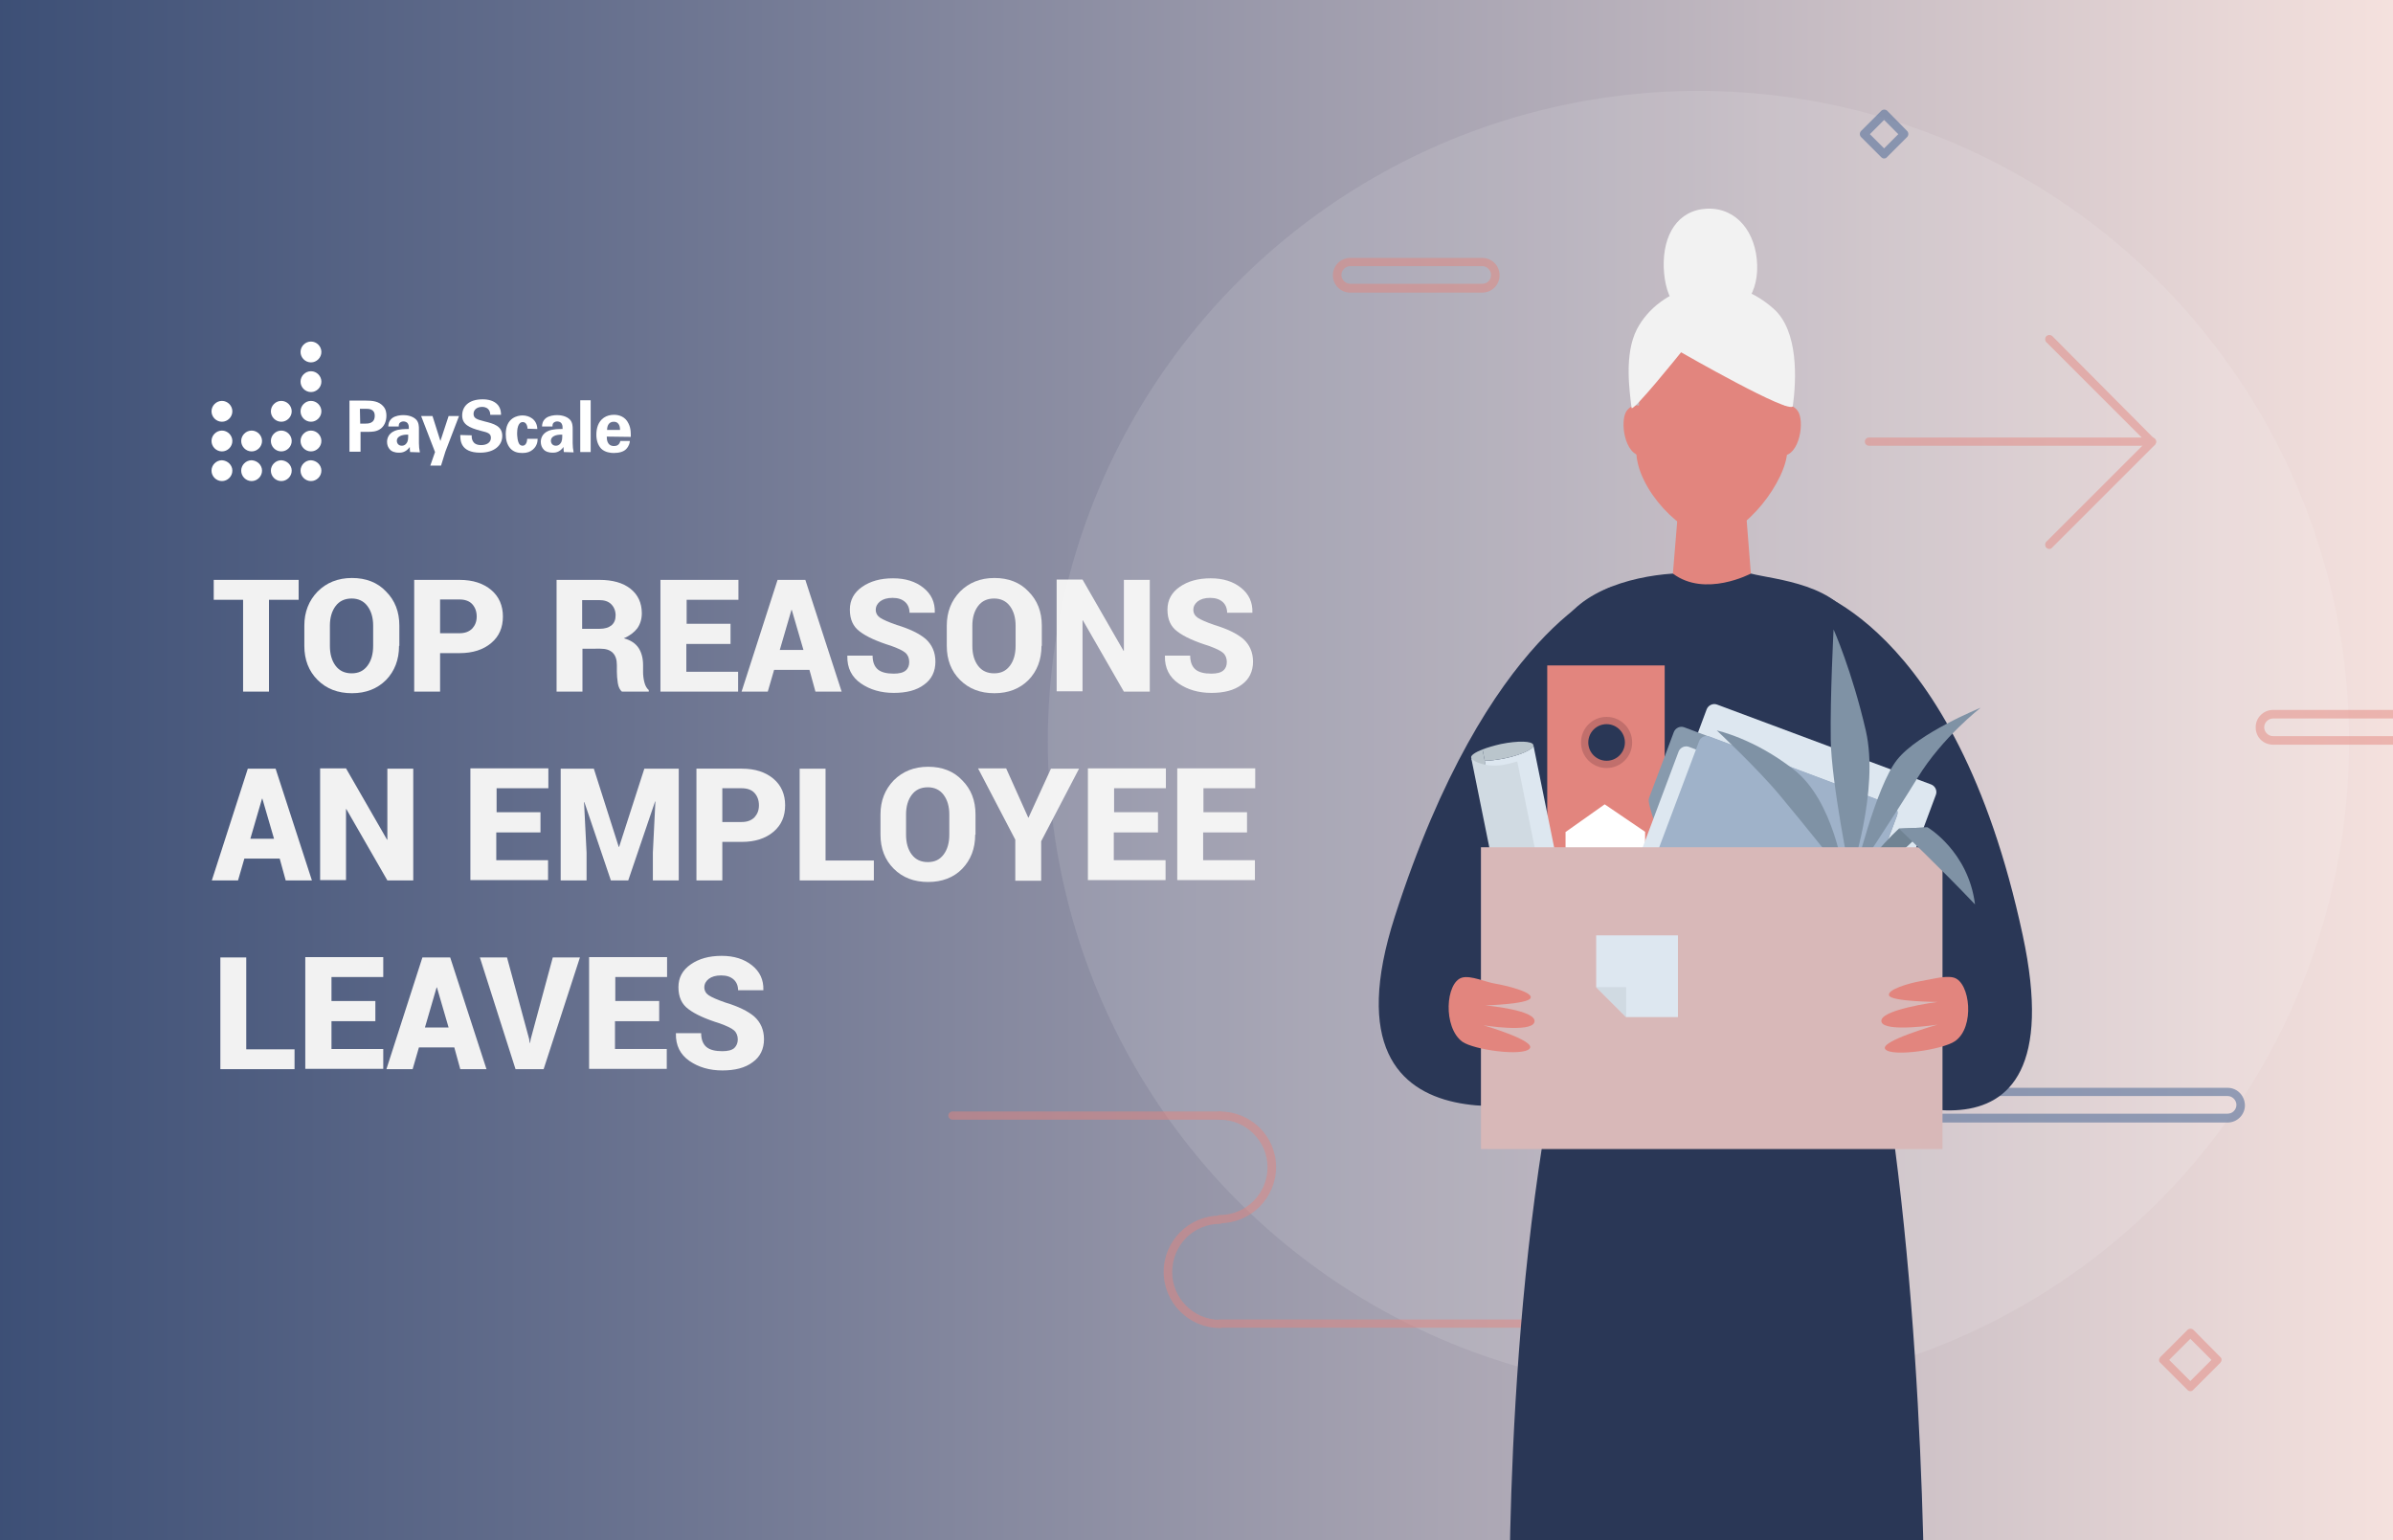 <?xml version="1.0" encoding="utf-8"?>
<!-- Generator: Adobe Illustrator 23.0.4, SVG Export Plug-In . SVG Version: 6.00 Build 0)  -->
<svg version="1.1" id="Layer_1" xmlns="http://www.w3.org/2000/svg" xmlns:xlink="http://www.w3.org/1999/xlink" x="0px" y="0px"
	 viewBox="0 0 758 488" style="enable-background:new 0 0 758 488;" xml:space="preserve">
<rect x="0" y="0" width="758" height="488" fill="#333333" stroke="none"/>
<style type="text/css">
	.st0{fill:url(#SVGID_1_);}
	.st1{fill:#F2F2F2;}
	.st2{opacity:0.11;fill:#FFFFFF;}
	.st3{opacity:0.49;}
	.st4{fill:#E2857E;}
	.st5{opacity:0.63;fill:#5E769E;}
	.st6{fill:#00CBFF;}
	.st7{opacity:0.49;fill:#E2857E;}
	.st8{fill:#FF61FF;}
	.st9{fill:#FFFFFF;}
	.st10{fill:#2A3756;}
	.st11{fill:#C16F6C;}
	.st12{fill:#BAC5CC;}
	.st13{fill:#DDE7F0;}
	.st14{fill:#D0DAE2;}
	.st15{fill:#879AAD;}
	.st16{fill:#9FB2C9;}
	.st17{fill:#708393;}
	.st18{fill:#7F92A5;}
	.st19{fill:#D8B8B8;}
</style>
<linearGradient id="SVGID_1_" gradientUnits="userSpaceOnUse" x1="-7.769" y1="243.069" x2="766.606" y2="243.069">
	<stop  offset="0" style="stop-color:#3B4E75"/>
	<stop  offset="0.246" style="stop-color:#656F8D"/>
	<stop  offset="0.799" style="stop-color:#CFC3C8"/>
	<stop  offset="1" style="stop-color:#F7E3DF"/>
</linearGradient>
<rect x="-7.8" y="-10.1" class="st0" width="774.4" height="506.4"/>
<g>
	<path class="st1" d="M94.5,190h-9.3v29.1h-8.2V190h-9.3v-6.3h26.9V190z"/>
	<path class="st1" d="M126.4,204.6c0,4.4-1.4,8-4.1,10.8c-2.8,2.8-6.4,4.2-10.8,4.2c-4.5,0-8.1-1.4-10.9-4.2
		c-2.8-2.8-4.2-6.4-4.2-10.8v-6.4c0-4.3,1.4-7.9,4.2-10.8c2.8-2.8,6.4-4.3,10.9-4.3c4.4,0,8.1,1.4,10.8,4.3
		c2.8,2.8,4.2,6.4,4.2,10.8V204.6z M118.2,198.2c0-2.5-0.6-4.6-1.8-6.2c-1.2-1.6-2.9-2.4-5-2.4c-2.2,0-3.9,0.8-5.1,2.4
		c-1.2,1.6-1.8,3.7-1.8,6.2v6.4c0,2.6,0.6,4.7,1.8,6.3c1.2,1.6,2.9,2.4,5.1,2.4c2.2,0,3.8-0.8,5-2.4c1.2-1.6,1.8-3.7,1.8-6.3V198.2z
		"/>
	<path class="st1" d="M139.4,207v12.1h-8.2v-35.4h14.4c4.2,0,7.5,1.1,10,3.2c2.5,2.1,3.7,5,3.7,8.4c0,3.5-1.2,6.3-3.7,8.4
		c-2.5,2.1-5.8,3.2-10,3.2H139.4z M139.4,200.6h6.1c1.8,0,3.1-0.5,4.1-1.5c0.9-1,1.4-2.2,1.4-3.8c0-1.6-0.5-2.9-1.4-3.9
		c-0.9-1-2.3-1.5-4.1-1.5h-6.1V200.6z"/>
	<path class="st1" d="M184.5,205.5v13.6h-8.2v-35.4h13.6c4.1,0,7.4,0.9,9.8,2.8c2.4,1.9,3.6,4.5,3.6,7.8c0,1.8-0.5,3.4-1.4,4.7
		c-1,1.3-2.4,2.4-4.3,3.2c2.2,0.6,3.7,1.6,4.7,3.1c0.9,1.4,1.4,3.2,1.4,5.4v2.2c0,0.9,0.1,2,0.4,3.2c0.3,1.2,0.8,2,1.4,2.5v0.5H197
		c-0.6-0.5-1.1-1.4-1.3-2.7c-0.2-1.3-0.3-2.5-0.3-3.6v-2.1c0-1.7-0.4-3-1.3-3.9c-0.9-0.9-2.2-1.3-3.9-1.3H184.5z M184.5,199.2h5.4
		c1.7,0,2.9-0.4,3.8-1.1c0.9-0.8,1.3-1.8,1.3-3.2c0-1.4-0.5-2.6-1.4-3.5c-0.9-0.9-2.2-1.3-3.8-1.3h-5.4V199.2z"/>
	<path class="st1" d="M231.3,204h-13.9v8.8h16.4v6.3h-24.6v-35.4h24.7v6.3h-16.4v7.6h13.9V204z"/>
	<path class="st1" d="M256.4,212.2h-11.2l-2,6.9h-8.3l11.4-35.4h8.8l11.5,35.4h-8.3L256.4,212.2z M247,205.9h7.5l-3.7-12.7h-0.1
		L247,205.9z"/>
	<path class="st1" d="M288,209.7c0-1.2-0.4-2.2-1.2-2.9c-0.8-0.7-2.3-1.4-4.5-2.2c-4.5-1.4-7.8-2.9-9.9-4.5c-2.2-1.6-3.2-3.9-3.2-7
		c0-3,1.3-5.4,3.9-7.2c2.6-1.8,5.8-2.7,9.8-2.7c3.9,0,7.1,1,9.6,3c2.5,2,3.7,4.6,3.6,7.8l0,0.1h-8c0-1.4-0.5-2.6-1.4-3.4
		c-1-0.9-2.3-1.3-4-1.3c-1.7,0-3,0.4-3.9,1.1c-0.9,0.7-1.4,1.6-1.4,2.7c0,1,0.5,1.9,1.4,2.5c0.9,0.6,2.7,1.4,5.3,2.3
		c4,1.2,7.1,2.7,9.1,4.4c2,1.8,3.1,4.2,3.1,7.2c0,3.1-1.2,5.6-3.6,7.3c-2.4,1.8-5.6,2.6-9.6,2.6c-4,0-7.5-1-10.4-3
		c-2.9-2-4.4-4.9-4.3-8.7l0-0.1h8c0,2,0.6,3.5,1.7,4.4c1.1,0.9,2.8,1.3,5,1.3c1.7,0,3-0.3,3.8-1S288,210.8,288,209.7z"/>
	<path class="st1" d="M329.9,204.6c0,4.4-1.4,8-4.1,10.8c-2.8,2.8-6.4,4.2-10.8,4.2c-4.5,0-8.1-1.4-10.9-4.2
		c-2.8-2.8-4.2-6.4-4.2-10.8v-6.4c0-4.3,1.4-7.9,4.2-10.8c2.8-2.8,6.4-4.3,10.9-4.3c4.4,0,8.1,1.4,10.8,4.3
		c2.8,2.8,4.2,6.4,4.2,10.8V204.6z M321.7,198.2c0-2.5-0.6-4.6-1.8-6.2c-1.2-1.6-2.9-2.4-5-2.4c-2.2,0-3.9,0.8-5.1,2.4
		c-1.2,1.6-1.8,3.7-1.8,6.2v6.4c0,2.6,0.6,4.7,1.8,6.3c1.2,1.6,2.9,2.4,5.1,2.4c2.2,0,3.8-0.8,5-2.4c1.2-1.6,1.8-3.7,1.8-6.3V198.2z
		"/>
	<path class="st1" d="M364.2,219.1H356l-13-22.6l-0.1,0v22.5h-8.2v-35.4h8.2l13,22.6l0.1,0v-22.5h8.2V219.1z"/>
	<path class="st1" d="M388.6,209.7c0-1.2-0.4-2.2-1.2-2.9c-0.8-0.7-2.3-1.4-4.5-2.2c-4.5-1.4-7.8-2.9-9.9-4.5
		c-2.2-1.6-3.2-3.9-3.2-7c0-3,1.3-5.4,3.9-7.2c2.6-1.8,5.8-2.7,9.8-2.7c3.9,0,7.1,1,9.6,3c2.5,2,3.7,4.6,3.6,7.8l0,0.1h-8
		c0-1.4-0.5-2.6-1.4-3.4c-1-0.9-2.3-1.3-4-1.3c-1.7,0-3,0.4-3.9,1.1c-0.9,0.7-1.4,1.6-1.4,2.7c0,1,0.5,1.9,1.4,2.5
		c0.9,0.6,2.7,1.4,5.3,2.3c4,1.2,7.1,2.7,9.1,4.4c2,1.8,3.1,4.2,3.1,7.2c0,3.1-1.2,5.6-3.6,7.3c-2.4,1.8-5.6,2.6-9.6,2.6
		c-4,0-7.5-1-10.4-3c-2.9-2-4.4-4.9-4.3-8.7l0-0.1h8c0,2,0.6,3.5,1.7,4.4c1.1,0.9,2.8,1.3,5,1.3c1.7,0,3-0.3,3.8-1
		S388.6,210.8,388.6,209.7z"/>
	<path class="st1" d="M88.6,272H77.4l-2,6.9h-8.3l11.4-35.4h8.8l11.5,35.4h-8.3L88.6,272z M79.3,265.7h7.5L83.1,253h-0.1L79.3,265.7
		z"/>
	<path class="st1" d="M130.9,278.9h-8.2l-13-22.6l-0.1,0v22.5h-8.2v-35.4h8.2l13,22.6l0.1,0v-22.5h8.2V278.9z"/>
	<path class="st1" d="M171.1,263.7h-13.9v8.8h16.4v6.3h-24.6v-35.4h24.7v6.3h-16.4v7.6h13.9V263.7z"/>
	<path class="st1" d="M188.1,243.5l7.9,24.8h0.1l8-24.8H215v35.4h-8.2v-8.8l0.8-16.2l-0.1,0l-8.5,25h-5.5l-8.4-24.8l-0.1,0l0.8,16
		v8.8h-8.2v-35.4H188.1z"/>
	<path class="st1" d="M228.8,266.8v12.1h-8.2v-35.4h14.4c4.2,0,7.5,1.1,10,3.2c2.5,2.1,3.7,5,3.7,8.4c0,3.5-1.2,6.3-3.7,8.4
		c-2.5,2.1-5.8,3.2-10,3.2H228.8z M228.8,260.4h6.1c1.8,0,3.1-0.5,4.1-1.5c0.9-1,1.4-2.2,1.4-3.8c0-1.6-0.5-2.9-1.4-3.9
		c-0.9-1-2.3-1.5-4.1-1.5h-6.1V260.4z"/>
	<path class="st1" d="M261.5,272.6h15.3v6.3h-23.5v-35.4h8.2V272.6z"/>
	<path class="st1" d="M308.9,264.4c0,4.4-1.4,8-4.1,10.8s-6.4,4.2-10.8,4.2c-4.5,0-8.1-1.4-10.9-4.2c-2.8-2.8-4.2-6.4-4.2-10.8V258
		c0-4.3,1.4-7.9,4.2-10.8c2.8-2.8,6.4-4.3,10.9-4.3c4.4,0,8.1,1.4,10.8,4.3c2.8,2.8,4.2,6.4,4.2,10.8V264.4z M300.7,258
		c0-2.5-0.6-4.6-1.8-6.2c-1.2-1.6-2.9-2.4-5-2.4c-2.2,0-3.9,0.8-5.1,2.4c-1.2,1.6-1.8,3.7-1.8,6.2v6.4c0,2.6,0.6,4.7,1.8,6.3
		c1.2,1.6,2.9,2.4,5.1,2.4c2.2,0,3.8-0.8,5-2.4c1.2-1.6,1.8-3.7,1.8-6.3V258z"/>
	<path class="st1" d="M325.7,259h0.1l7.1-15.5h8.9l-12,23v12.5h-8.2V266l-11.8-22.6h8.9L325.7,259z"/>
	<path class="st1" d="M366.7,263.7h-13.9v8.8h16.4v6.3h-24.6v-35.4h24.7v6.3h-16.4v7.6h13.9V263.7z"/>
	<path class="st1" d="M395,263.7h-13.9v8.8h16.4v6.3h-24.6v-35.4h24.7v6.3h-16.4v7.6H395V263.7z"/>
	<path class="st1" d="M78,332.4h15.3v6.3H69.8v-35.4H78V332.4z"/>
	<path class="st1" d="M118.9,323.5H105v8.8h16.4v6.3H96.7v-35.4h24.7v6.3H105v7.6h13.9V323.5z"/>
	<path class="st1" d="M143.9,331.8h-11.2l-2,6.9h-8.3l11.4-35.4h8.8l11.5,35.4h-8.3L143.9,331.8z M134.6,325.5h7.5l-3.7-12.7h-0.1
		L134.6,325.5z"/>
	<path class="st1" d="M167.6,329.1l0.2,1.3h0.1l0.2-1.2l7-25.9h8.6l-11.5,35.4h-8.9L152,303.3h8.6L167.6,329.1z"/>
	<path class="st1" d="M208.7,323.5h-13.9v8.8h16.4v6.3h-24.6v-35.4h24.7v6.3h-16.4v7.6h13.9V323.5z"/>
	<path class="st1" d="M233.7,329.3c0-1.2-0.4-2.2-1.2-2.9c-0.8-0.7-2.3-1.4-4.5-2.2c-4.5-1.4-7.8-2.9-9.9-4.5
		c-2.2-1.6-3.2-3.9-3.2-7c0-3,1.3-5.4,3.9-7.2c2.6-1.8,5.8-2.7,9.8-2.7c3.9,0,7.1,1,9.6,3c2.5,2,3.7,4.6,3.6,7.8l0,0.1h-8
		c0-1.4-0.5-2.6-1.4-3.4c-1-0.9-2.3-1.3-4-1.3c-1.7,0-3,0.4-3.9,1.1c-0.9,0.7-1.4,1.6-1.4,2.7c0,1,0.5,1.9,1.4,2.5s2.7,1.4,5.3,2.3
		c4,1.2,7.1,2.7,9.1,4.4c2,1.8,3.1,4.2,3.1,7.2c0,3.1-1.2,5.6-3.6,7.3c-2.4,1.8-5.6,2.6-9.6,2.6c-4,0-7.5-1-10.4-3
		c-2.9-2-4.4-4.9-4.3-8.7l0-0.1h8c0,2,0.6,3.5,1.7,4.4c1.1,0.9,2.8,1.3,5,1.3c1.7,0,3-0.3,3.8-1
		C233.3,331.3,233.7,330.4,233.7,329.3z"/>
</g>
<circle class="st2" cx="538" cy="234.9" r="206.1"/>
<g class="st3">
	<path class="st4" d="M386.4,352.1c-0.7,0-1.3,0.6-1.3,1.3c0,0.7,0.6,1.3,1.3,1.3c8.3,0,15.1,6.8,15.1,15.1
		c0,8.3-6.8,15.1-15.1,15.1c-0.7,0-1.3,0.6-1.3,1.3c0,0.7,0.6,1.3,1.3,1.3c9.8,0,17.8-8,17.8-17.8S396.2,352.1,386.4,352.1z"/>
	<path class="st4" d="M386.4,387.7c0.7,0,1.3-0.6,1.3-1.3c0-0.7-0.6-1.3-1.3-1.3c-9.8,0-17.8,8-17.8,17.8s8,17.8,17.8,17.8
		c0.7,0,1.3-0.6,1.3-1.3c0-0.7-0.6-1.3-1.3-1.3c-8.3,0-15.1-6.8-15.1-15.1C371.3,394.5,378,387.7,386.4,387.7z"/>
	<path class="st4" d="M386.4,352.1h-84.7c-0.7,0-1.3,0.6-1.3,1.3c0,0.7,0.6,1.3,1.3,1.3h84.7c0.7,0,1.3-0.6,1.3-1.3
		C387.7,352.7,387.1,352.1,386.4,352.1z"/>
	<g>
		<path class="st4" d="M567.6,404.8c-0.5-0.5-1.4-0.5-1.9,0c-0.5,0.5-0.5,1.4,0,1.9l12.6,12.6L565.7,432c-0.5,0.5-0.5,1.4,0,1.9
			c0.3,0.3,0.6,0.4,0.9,0.4c0.3,0,0.7-0.1,0.9-0.4l13.6-13.6c0.2-0.2,0.4-0.6,0.4-0.9c0-0.4-0.1-0.7-0.4-0.9L567.6,404.8z"/>
		<path class="st4" d="M580.2,418H386.4c-0.7,0-1.3,0.6-1.3,1.3c0,0.7,0.6,1.3,1.3,1.3h193.8c0.7,0,1.3-0.6,1.3-1.3
			C581.5,418.6,580.9,418,580.2,418z"/>
	</g>
</g>
<path class="st5" d="M705.6,344.6h-91.9c-3,0-5.5,2.4-5.5,5.5c0,3,2.4,5.5,5.5,5.5h91.9c3,0,5.5-2.4,5.5-5.5
	C711,347,708.6,344.6,705.6,344.6z M705.6,352.8h-91.9c-1.5,0-2.8-1.3-2.8-2.8c0-1.5,1.3-2.8,2.8-2.8h91.9c1.5,0,2.8,1.3,2.8,2.8
	C708.4,351.6,707.1,352.8,705.6,352.8z"/>
<g class="st3">
	<path class="st4" d="M650.1,106.5c-0.5-0.5-1.4-0.5-1.9,0c-0.5,0.5-0.5,1.4,0,1.9l31.6,31.6l-31.6,31.6c-0.5,0.5-0.5,1.4,0,1.9
		c0.3,0.3,0.6,0.4,0.9,0.4c0.3,0,0.7-0.1,0.9-0.4l32.5-32.5c0.5-0.5,0.5-1.4,0-1.9L650.1,106.5z"/>
	<path class="st4" d="M681.7,138.6H592c-0.7,0-1.3,0.6-1.3,1.3c0,0.7,0.6,1.3,1.3,1.3h89.7c0.7,0,1.3-0.6,1.3-1.3
		C683,139.2,682.4,138.6,681.7,138.6z"/>
</g>
<path class="st6" d="M605.6,253c-0.5-0.5-1.4-0.5-1.9,0l-17.1,17.1c-0.2,0.2-0.4,0.6-0.4,0.9c0,0.4,0.1,0.7,0.4,0.9l17.1,17.1
	c0.2,0.2,0.6,0.4,0.9,0.4s0.7-0.1,0.9-0.4l17.1-17.1c0.5-0.5,0.5-1.4,0-1.9L605.6,253z M604.6,286.3l-15.2-15.2l15.2-15.2l15.2,15.2
	L604.6,286.3z"/>
<path class="st7" d="M694.8,421.3c-0.5-0.5-1.4-0.5-1.9,0l-8.6,8.6c-0.2,0.2-0.4,0.6-0.4,0.9c0,0.4,0.1,0.7,0.4,0.9l8.6,8.6
	c0.3,0.3,0.6,0.4,0.9,0.4c0.3,0,0.7-0.1,0.9-0.4l8.6-8.6c0.2-0.2,0.4-0.6,0.4-0.9c0-0.4-0.1-0.7-0.4-0.9L694.8,421.3z M693.8,437.5
	l-6.7-6.7l6.7-6.7l6.7,6.7L693.8,437.5z"/>
<path class="st8" d="M531.5,303.1c-0.5-0.5-1.4-0.5-1.9,0l-6.4,6.4c-0.5,0.5-0.5,1.4,0,1.9l6.4,6.4c0.3,0.3,0.6,0.4,0.9,0.4
	c0.3,0,0.7-0.1,0.9-0.4l6.4-6.4c0.5-0.5,0.5-1.4,0-1.9L531.5,303.1z M530.6,315l-4.5-4.5l4.5-4.5l4.5,4.5L530.6,315z"/>
<path class="st5" d="M597.8,35.1c-0.5-0.5-1.4-0.5-1.9,0l-6.4,6.4c-0.5,0.5-0.5,1.4,0,1.9l6.4,6.4c0.3,0.3,0.6,0.4,0.9,0.4
	c0.3,0,0.7-0.1,0.9-0.4l6.4-6.4c0.5-0.5,0.5-1.4,0-1.9L597.8,35.1z M596.8,47l-4.5-4.5l4.5-4.5l4.5,4.5L596.8,47z"/>
<path class="st7" d="M469.5,81.7h-41.8c-3,0-5.5,2.4-5.5,5.5c0,3,2.4,5.5,5.5,5.5h41.8c3,0,5.5-2.4,5.5-5.5
	C475,84.1,472.5,81.7,469.5,81.7z M469.5,89.9h-41.8c-1.5,0-2.8-1.3-2.8-2.8c0-1.5,1.3-2.8,2.8-2.8h41.8c1.5,0,2.8,1.3,2.8,2.8
	C472.3,88.7,471.1,89.9,469.5,89.9z"/>
<path class="st7" d="M761.8,224.9H720c-3,0-5.5,2.4-5.5,5.5s2.4,5.5,5.5,5.5h41.8c3,0,5.5-2.4,5.5-5.5
	C767.3,227.4,764.8,224.9,761.8,224.9z M761.8,233.2H720c-1.5,0-2.8-1.3-2.8-2.8c0-1.5,1.3-2.8,2.8-2.8h41.8c1.5,0,2.8,1.3,2.8,2.8
	C764.6,231.9,763.4,233.2,761.8,233.2z"/>
<g>
	<g id="_x30_4_Front_16_">
		<g id="leg_71_">
			<path class="st4" d="M486.7,400.7c0,0,7.5,51.5,10.1,118.2c2.3,58.5-10.1,58.8,0.5,141.1l1.4,30.5l16.9,8.2c0,0,4-92.6,26-312.1
				C541.6,386.7,499,370,486.7,400.7z"/>
			<polygon class="st9" points="521.8,719.2 491.2,719.2 491.2,711 496.8,687.6 516.4,687.6 521.8,711 			"/>
		</g>
		<g id="leg_70_">
			<path class="st4" d="M591.7,519c2.6-66.7,10.1-118.2,10.1-118.2c-12.3-30.8-54.9-14-54.9-14c22,219.4,26,312.1,26,312.1l16.9-5
				l1.5-33.8C601.8,577.8,589.4,577.5,591.7,519z"/>
			<polygon class="st9" points="566.8,719.2 597.3,719.2 597.3,711 591.7,687.6 572.1,687.6 566.8,711 			"/>
		</g>
		<path id="dress_24_" class="st10" d="M529.9,181.7c-13.7,0.9-32.8,6.2-37,20.6c-2.8,19.5,10.4,79-1.4,142.9
			c-16.6,90-13.1,187.4-13.1,187.4l131.2,1c0,0,1.7-98.4-11.8-187.4c-9.1-60.3-1.6-119.7-10-146.9c-4.5-14.3-25.9-15.7-33.2-17.6
			C545.8,178,541.6,181,529.9,181.7z"/>
		<g id="head_42_">
			<path class="st4" d="M554.6,181.7c0,0-14.5,7.7-24.7,0l2.2-26.6h20.4L554.6,181.7z"/>
			<g>
				<path class="st4" d="M565.1,125.8c0-12.7-10.2-21-22.9-21c-12.6,0-22.9,8.3-22.9,21c0,0-1,16.2-1,17c0,12.1,14.8,27.3,23.9,27.3
					c10.5,0,23.9-18.2,23.9-27.3C566.1,142,565.1,125.8,565.1,125.8z"/>
				<path class="st4" d="M520.5,129c0,0-2.9-1.9-5.2,1.1c-2.3,3-0.8,14.3,4.9,14.3C525.8,144.4,520.5,129,520.5,129z"/>
				<path class="st4" d="M564.2,129c0,0,2.9-1.9,5.2,1.1c2.3,3,0.8,14.3-4.9,14.3C558.8,144.4,564.2,129,564.2,129z"/>
			</g>
			<path id="hair_23_" class="st1" d="M516.8,129.2c-0.6-5.3-2.4-16.9,1.7-24.9c6.9-13.3,27.5-20.6,43.3-6.5
				c8,7.1,7.2,22.7,6.1,30.8c-0.4,3.1-35.4-17-35.4-17S517,130.9,516.8,129.2z"/>
		</g>
		<g>
			<path class="st10" d="M570.6,185.8c0,0,48.5,9.8,70.1,110.4c18.1,84-53.1,47.8-53.1,47.8s2.1-45.7-1.6-92.1
				C584.3,230.1,570.6,185.8,570.6,185.8z"/>
			<path class="st10" d="M510.3,186c0,0-39.1,13-68.5,104.4c-26.2,81.6,57.6,56.3,57.6,56.3s-7.3-48.3-3.5-94.7
				C497.7,230.1,510.3,186,510.3,186z"/>
			<g>
				<g>
					<g>
						<rect x="490.1" y="210.8" class="st4" width="37.2" height="119.1"/>
						<g>
							<path class="st9" d="M496,263.5l12.3-8.7l12.8,8.7v58.2c0,0.6-0.5,1.1-1.1,1.1h-23c-0.6,0-1.1-0.5-1.1-1.1V263.5z"/>
						</g>
						<g>
							<path class="st10" d="M501.9,235.2c0-3.8,3.1-7,7-7s7,3.1,7,7c0,3.8-3.1,7-7,7S501.9,239,501.9,235.2z"/>
							<path class="st11" d="M508.9,227.1c4.5,0,8.1,3.6,8.1,8.1c0,4.5-3.6,8.1-8.1,8.1c-4.5,0-8.1-3.6-8.1-8.1
								C500.8,230.7,504.4,227.1,508.9,227.1z M508.9,241c3.2,0,5.8-2.6,5.8-5.8c0-3.2-2.6-5.8-5.8-5.8c-3.2,0-5.8,2.6-5.8,5.8
								C503.1,238.4,505.7,241,508.9,241z"/>
						</g>
					</g>
					<g>
						<g>
							<path class="st12" d="M466,240c-0.2-0.7,1.3-1.7,3.6-2.6l2.4,12C469.5,249.4,466.2,240.8,466,240z"/>
							<path class="st13" d="M485.7,236l13.8,68l-15.7,3.2L470.3,241c1.7,0,3.8-0.3,6-0.7C481.7,239.2,485.9,237.3,485.7,236z"/>
							<path class="st12" d="M475.4,235.7c5.4-1.1,10-1,10.3,0.3c0.3,1.3-3.9,3.2-9.4,4.3c-2.2,0.4-4.3,0.7-6,0.7l-0.7-3.6
								C471.2,236.8,473.2,236.2,475.4,235.7z"/>
						</g>
						<g>
							<path class="st14" d="M476.7,242.2c1.4-0.3,2.7-0.6,3.9-1l13.6,67.2l-13.8,2.8L466,240C466.3,241.3,471.2,243.3,476.7,242.2z
								"/>
						</g>
					</g>
					<g>
						<g>
							<path class="st13" d="M543.9,223.2c-1.3-0.5-2.8,0.2-3.3,1.5l-38.9,104.2c-0.5,1.3,0.2,2.8,1.5,3.3l67.8,25.3
								c1.3,0.5,2.8-0.2,3.3-1.5l38.9-104.2c0.5-1.3-0.2-2.8-1.5-3.3L543.9,223.2z"/>
						</g>
					</g>
					<g>
						<path class="st15" d="M599.4,255.1c1.3,0.5,2,2,1.5,3.3l-34.2,91.1c-0.5,1.3-2,2-3.3,1.5l-57.9-21.7c-1.3-0.5-2-2-1.5-3.3
							c0,0,16.8-44.7,21.8-58c0.7-1.8-4.2-13.2-3.5-15.1c2.9-7.6,7.9-21,7.9-21c0.5-1.3,2-2,3.3-1.5L599.4,255.1z"/>
						<path class="st13" d="M543.2,319.4c1.3,0.5,2.8-0.2,3.3-1.5l24.4-65.1c0.5-1.3-0.2-2.8-1.5-3.3L535,236.6
							c-1.3-0.5-2.8,0.2-3.3,1.5l-24.4,65.1c-0.5,1.3,0.2,2.8,1.5,3.3L543.2,319.4z"/>
						<path class="st16" d="M563.4,350.9c1.3,0.5,2.8-0.2,3.3-1.5l34.2-91.1c0.5-1.3-0.2-2.8-1.5-3.3l-57.9-21.7
							c-1.3-0.5-2.8,0.2-3.3,1.5c0,0-16.8,44.7-21.8,58c-0.7,1.8-11.9,7.2-12.6,9c-2.9,7.6-7.9,21-7.9,21c-0.5,1.3,0.2,2.8,1.5,3.3
							L563.4,350.9z"/>
					</g>
					<g>
						<path class="st17" d="M587.7,283.7c-0.2-8.6,13.8-21.2,13.8-21.2l9.1-0.4C610.6,262.1,596.4,275.2,587.7,283.7z"/>
						<path class="st18" d="M584,276.9c0,0-12.8-16.1-20.1-24.8c-7.3-8.8-20.1-20.7-20.1-20.7s11.8,2.5,24.4,12.4
							C580.9,253.6,584,276.9,584,276.9z"/>
						<path class="st18" d="M587.4,277.4c0,0,6.8-28.3,13.5-36.7c6.7-8.5,26.5-16.5,26.5-16.5s-12.1,9.3-20,22.2
							C599.5,259.3,587.4,277.4,587.4,277.4z"/>
						<path class="st18" d="M586.1,277.4c0,0-6-29.2-6.2-43.1c-0.2-13.9,0.9-34.9,0.9-34.9s5.8,13,10.2,32
							C595.4,250.4,586.1,277.4,586.1,277.4z"/>
					</g>
					<rect x="469.1" y="268.4" class="st19" width="146.2" height="95.6"/>
					<path class="st18" d="M625.6,286.5c-11.4-12-24.1-24-24.1-24l9.1-0.4C610.6,262.1,623.5,269.7,625.6,286.5z"/>
					<g>
						<polygon class="st13" points="531.5,296.3 531.5,322.2 515.1,322.2 505.6,312.7 505.6,296.3 						"/>
						<polygon class="st14" points="515.1,322.2 505.6,312.7 515.1,312.7 						"/>
					</g>
				</g>
				<path class="st4" d="M618.9,309.7c-2.8-0.8-7.7,0.7-10.5,1.1c-3.5,0.6-10.9,2.7-10,4.6c0.9,1.9,15.3,2,15.3,2
					s-19.1,2.5-17.7,6.4c1.2,3.3,17.7,0.8,17.7,0.8s-18.7,5.3-16.5,7.8c2.2,2.5,18.3,0.1,22.1-2.6
					C625.6,325.4,624.1,311.2,618.9,309.7z"/>
				<path class="st4" d="M463.1,309.7c2.8-0.8,7.7,1.5,10.5,1.9c3.5,0.6,12.2,2.7,11.2,4.6c-0.9,1.9-14.3,2.3-14.3,2.3
					s16.9,1.5,15.5,5.4c-1.2,3.3-16.1,0.9-16.1,0.9s16.9,4.9,14.6,7.4c-2.2,2.5-17.6,0.4-21.3-2.2
					C457,325.4,457.9,311.2,463.1,309.7z"/>
			</g>
		</g>
	</g>
	<path class="st1" d="M556.6,84c0.3,10.3-5.9,17-15.3,17.3c-9.4,0.3-13.9-6.3-14.3-16.6c-0.3-10.3,4.4-18.2,13.8-18.6
		C550.2,65.8,556.3,73.7,556.6,84z"/>
</g>
<g>
	<path class="st9" d="M101.8,111.5c0,1.8-1.5,3.3-3.3,3.3c-1.8,0-3.3-1.5-3.3-3.3c0-1.8,1.5-3.3,3.3-3.3
		C100.3,108.2,101.8,109.7,101.8,111.5"/>
	<path class="st9" d="M101.8,130.3c0,1.8-1.5,3.3-3.3,3.3c-1.8,0-3.3-1.5-3.3-3.3c0-1.8,1.5-3.3,3.3-3.3S101.8,128.5,101.8,130.3"/>
	<path class="st9" d="M101.8,120.9c0,1.8-1.5,3.3-3.3,3.3c-1.8,0-3.3-1.5-3.3-3.3c0-1.8,1.5-3.3,3.3-3.3
		C100.3,117.6,101.8,119.1,101.8,120.9"/>
	<path class="st9" d="M101.8,139.7c0,1.8-1.5,3.3-3.3,3.3c-1.8,0-3.3-1.5-3.3-3.3c0-1.8,1.5-3.3,3.3-3.3
		C100.3,136.4,101.8,137.9,101.8,139.7"/>
	<path class="st9" d="M101.8,149.1c0,1.8-1.5,3.3-3.3,3.3c-1.8,0-3.3-1.5-3.3-3.3c0-1.8,1.5-3.3,3.3-3.3
		C100.3,145.9,101.8,147.3,101.8,149.1"/>
	<path class="st9" d="M92.4,130.3c0,1.8-1.5,3.3-3.3,3.3c-1.8,0-3.3-1.5-3.3-3.3c0-1.8,1.5-3.3,3.3-3.3
		C90.9,127,92.4,128.5,92.4,130.3"/>
	<path class="st9" d="M92.4,139.7c0,1.8-1.5,3.3-3.3,3.3c-1.8,0-3.3-1.5-3.3-3.3c0-1.8,1.5-3.3,3.3-3.3
		C90.9,136.4,92.4,137.9,92.4,139.7"/>
	<path class="st9" d="M92.4,149.1c0,1.8-1.5,3.3-3.3,3.3c-1.8,0-3.3-1.5-3.3-3.3c0-1.8,1.5-3.3,3.3-3.3
		C90.9,145.9,92.4,147.3,92.4,149.1"/>
	<path class="st9" d="M83,139.7c0,1.8-1.5,3.3-3.3,3.3c-1.8,0-3.3-1.5-3.3-3.3c0-1.8,1.5-3.3,3.3-3.3C81.5,136.4,83,137.9,83,139.7"
		/>
	<path class="st9" d="M83,149.1c0,1.8-1.5,3.3-3.3,3.3c-1.8,0-3.3-1.5-3.3-3.3c0-1.8,1.5-3.3,3.3-3.3C81.5,145.9,83,147.3,83,149.1"
		/>
	<path class="st9" d="M73.6,130.3c0,1.8-1.5,3.3-3.3,3.3c-1.8,0-3.3-1.5-3.3-3.3c0-1.8,1.5-3.3,3.3-3.3
		C72.1,127,73.6,128.5,73.6,130.3"/>
	<path class="st9" d="M73.6,139.7c0,1.8-1.5,3.3-3.3,3.3c-1.8,0-3.3-1.5-3.3-3.3c0-1.8,1.5-3.3,3.3-3.3
		C72.1,136.4,73.6,137.9,73.6,139.7"/>
	<path class="st9" d="M73.6,149.1c0,1.8-1.5,3.3-3.3,3.3c-1.8,0-3.3-1.5-3.3-3.3c0-1.8,1.5-3.3,3.3-3.3
		C72.1,145.9,73.6,147.3,73.6,149.1"/>
	<path class="st9" d="M110.7,126.9l5,0c2.3,0,4.3,0.2,5.7,1.8c0.9,1,1,2.2,1,3c0,1.9-0.8,3.5-2.1,4.3c-1.2,0.8-2.8,0.8-3.7,0.8
		l-2.4,0l0,6.3l-3.5,0L110.7,126.9L110.7,126.9z M114.1,134.2h1.4c1.1,0,3.2,0,3.2-2.5c0-2.2-1.9-2.2-2.9-2.2h-1.8L114.1,134.2"/>
	<path class="st9" d="M129.9,143.2c-0.1-0.7-0.1-1.2-0.1-1.6c-1.3,1.8-2.8,1.8-3.4,1.8c-1.6,0-2.4-0.5-2.8-0.9c-0.7-0.7-1-1.6-1-2.5
		c0-0.9,0.3-2.6,2.4-3.5c1.4-0.6,3.4-0.6,4.5-0.6c0-0.7,0-1.1-0.2-1.5c-0.3-0.8-1.2-0.9-1.5-0.9c-0.5,0-1,0.2-1.3,0.6
		c-0.2,0.4-0.2,0.7-0.2,1l-3.3,0c0-0.6,0.1-1.8,1.3-2.7c1-0.7,2.4-0.9,3.5-0.9c0.9,0,2.9,0.2,4.1,1.5c0.8,0.9,0.8,2.3,0.8,2.8l0,4.6
		c0,1,0.1,1.9,0.3,2.9L129.9,143.2L129.9,143.2z M125.7,139.6c0,0.8,0.5,1.6,1.6,1.6c0.6,0,1.1-0.3,1.4-0.7c0.6-0.7,0.6-1.6,0.6-2.8
		C127.3,137.6,125.7,138.3,125.7,139.6"/>
	<polyline class="st9" points="137,131.8 139.5,139.7 142.1,131.8 145.4,131.8 141.1,143 139.7,147.5 136.3,147.5 137.8,143.2 
		133.4,131.8 137,131.8 	"/>
	<path class="st9" d="M149.4,137.9c0,0.8,0,3.1,3,3.1c1.9,0,3.1-0.9,3.1-2.3c0-1.4-1-1.7-3.1-2.2c-3.9-1-6-2.1-6-4.9
		c0-2.7,1.9-5.1,6.5-5.1c1.7,0,3.7,0.4,4.9,1.9c0.9,1.2,0.9,2.5,0.9,3l-3.4,0c0-0.6-0.2-2.5-2.6-2.5c-1.6,0-2.7,0.9-2.7,2.2
		c0,1.5,1.2,1.8,3.5,2.4c2.8,0.7,5.6,1.4,5.6,4.6c0,2.9-2.4,5.3-7,5.3c-6.3,0-6.3-4-6.3-5.6L149.4,137.9"/>
	<path class="st9" d="M167.1,135.8c0-0.4-0.2-2.1-1.5-2.1c-1.6,0-1.8,2.4-1.8,3.6c0,0.6,0.1,2.7,0.8,3.5c0.3,0.3,0.7,0.4,0.9,0.4
		c0.4,0,1.4-0.2,1.5-2.2l3.3,0c0,0.9-0.2,2.3-1.5,3.4c-0.8,0.7-1.8,1.1-3.3,1.1c-1.5,0-2.8-0.3-3.9-1.5c-1-1.2-1.4-2.7-1.4-4.5
		c0-5.2,3.8-5.9,5.3-5.9c2.1,0,4.6,1.2,4.7,4.3L167.1,135.8"/>
	<path class="st9" d="M178.6,143.2c-0.1-0.7-0.1-1.2-0.1-1.6c-1.3,1.8-2.8,1.8-3.4,1.8c-1.6,0-2.4-0.5-2.8-0.9c-0.7-0.7-1-1.6-1-2.5
		c0-0.9,0.3-2.6,2.4-3.5c1.4-0.6,3.4-0.6,4.5-0.6c0-0.7,0-1.1-0.2-1.5c-0.3-0.8-1.2-0.9-1.5-0.9c-0.5,0-1,0.2-1.3,0.6
		c-0.2,0.4-0.2,0.7-0.2,1l-3.3,0c0-0.6,0.1-1.8,1.3-2.7c1-0.7,2.4-0.9,3.5-0.9c0.9,0,2.9,0.2,4.1,1.5c0.8,0.9,0.8,2.3,0.8,2.8l0,4.6
		c0,1,0.1,1.9,0.3,2.9L178.6,143.2L178.6,143.2z M174.5,139.6c0,0.8,0.5,1.6,1.6,1.6c0.6,0,1.1-0.3,1.4-0.7c0.6-0.7,0.6-1.6,0.6-2.8
		C176,137.6,174.5,138.3,174.5,139.6"/>
	<polyline class="st9" points="183.8,126.8 187.1,126.8 187.1,143.2 183.8,143.2 183.8,126.8 	"/>
	<path class="st9" d="M192.2,138.3c0,0.7,0,3,2.3,3c0.8,0,1.7-0.3,2-1.6l3,0c0,0.5-0.2,1.5-1.1,2.5c-0.8,0.9-2.3,1.3-4,1.3
		c-1,0-2.8-0.2-4-1.4c-1-1.1-1.5-2.6-1.5-4.4c0-1.9,0.5-4.1,2.4-5.4c0.9-0.6,2-0.9,3.2-0.9c1.6,0,3.6,0.6,4.6,2.8
		c0.8,1.6,0.7,3.2,0.7,4.2L192.2,138.3L192.2,138.3z M196.4,136.2c0-0.5,0-2.6-2-2.6c-1.5,0-2.1,1.2-2.1,2.6L196.4,136.2"/>
</g>
</svg>
